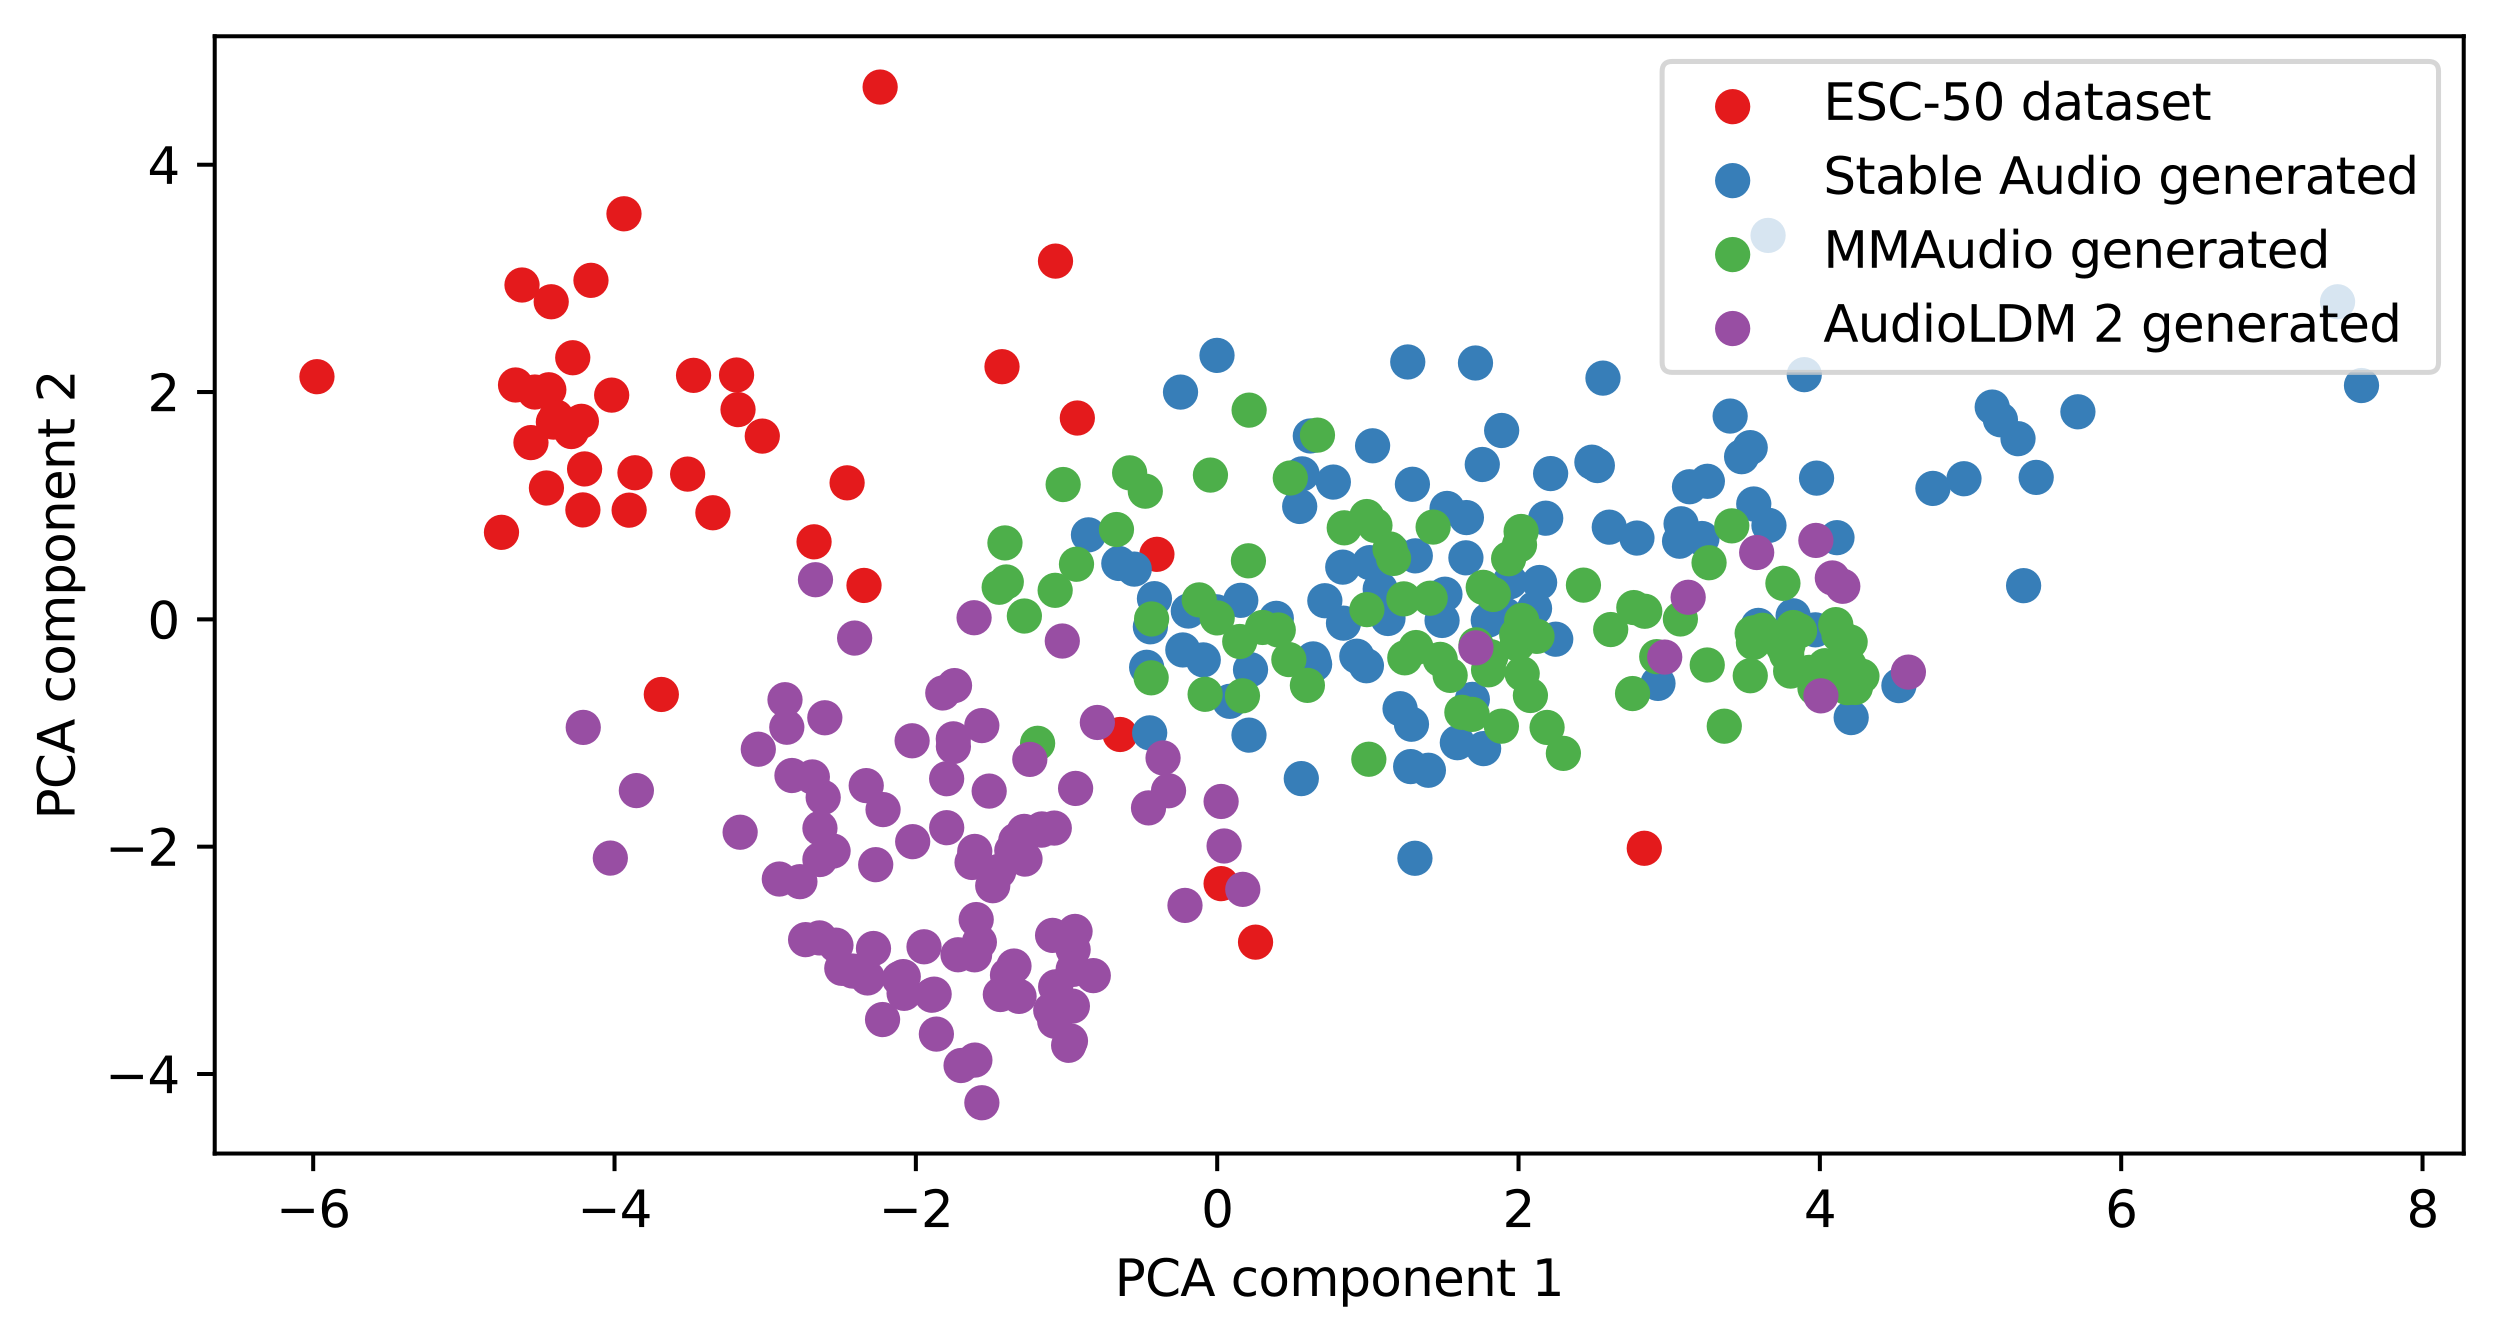 <?xml version="1.0" encoding="utf-8" standalone="no"?>
<!DOCTYPE svg PUBLIC "-//W3C//DTD SVG 1.1//EN"
  "http://www.w3.org/Graphics/SVG/1.1/DTD/svg11.dtd">
<svg xmlns:xlink="http://www.w3.org/1999/xlink" width="496.22pt" height="266.516pt" viewBox="0 0 496.22 266.516" xmlns="http://www.w3.org/2000/svg" version="1.1">
 <defs>
  <style type="text/css">*{stroke-linejoin: round; stroke-linecap: butt}</style>
 </defs>
 <g id="figure_1">
  <g id="patch_1">
   <path d="M 0 266.516 
L 496.22 266.516 
L 496.22 0 
L 0 0 
z
" style="fill: #ffffff"/>
  </g>
  <g id="axes_1">
   <g id="patch_2">
    <path d="M 42.62 228.96 
L 489.02 228.96 
L 489.02 7.2 
L 42.62 7.2 
z
" style="fill: #ffffff"/>
   </g>
   <g id="PathCollection_1">
    <defs>
     <path id="m08e2cb0134" d="M 0 3 
C 0.796 3 1.559 2.684 2.121 2.121 
C 2.684 1.559 3 0.796 3 0 
C 3 -0.796 2.684 -1.559 2.121 -2.121 
C 1.559 -2.684 0.796 -3 0 -3 
C -0.796 -3 -1.559 -2.684 -2.121 -2.121 
C -2.684 -1.559 -3 -0.796 -3 0 
C -3 0.796 -2.684 1.559 -2.121 2.121 
C -1.559 2.684 -0.796 3 0 3 
z
" style="stroke: #e41a1c"/>
    </defs>
    <g clip-path="url(#p40f60ca97d)">
     <use xlink:href="#m08e2cb0134" x="105.388" y="87.848" style="fill: #e41a1c; stroke: #e41a1c"/>
     <use xlink:href="#m08e2cb0134" x="249.21" y="187.006" style="fill: #e41a1c; stroke: #e41a1c"/>
     <use xlink:href="#m08e2cb0134" x="110.407" y="82.774" style="fill: #e41a1c; stroke: #e41a1c"/>
     <use xlink:href="#m08e2cb0134" x="137.662" y="74.504" style="fill: #e41a1c; stroke: #e41a1c"/>
     <use xlink:href="#m08e2cb0134" x="113.407" y="85.657" style="fill: #e41a1c; stroke: #e41a1c"/>
     <use xlink:href="#m08e2cb0134" x="171.494" y="116.201" style="fill: #e41a1c; stroke: #e41a1c"/>
     <use xlink:href="#m08e2cb0134" x="115.697" y="101.211" style="fill: #e41a1c; stroke: #e41a1c"/>
     <use xlink:href="#m08e2cb0134" x="229.63" y="110.027" style="fill: #e41a1c; stroke: #e41a1c"/>
     <use xlink:href="#m08e2cb0134" x="151.303" y="86.562" style="fill: #e41a1c; stroke: #e41a1c"/>
     <use xlink:href="#m08e2cb0134" x="62.911" y="74.767" style="fill: #e41a1c; stroke: #e41a1c"/>
     <use xlink:href="#m08e2cb0134" x="146.489" y="81.301" style="fill: #e41a1c; stroke: #e41a1c"/>
     <use xlink:href="#m08e2cb0134" x="109.839" y="83.78" style="fill: #e41a1c; stroke: #e41a1c"/>
     <use xlink:href="#m08e2cb0134" x="161.581" y="107.543" style="fill: #e41a1c; stroke: #e41a1c"/>
     <use xlink:href="#m08e2cb0134" x="213.837" y="82.971" style="fill: #e41a1c; stroke: #e41a1c"/>
     <use xlink:href="#m08e2cb0134" x="103.612" y="56.571" style="fill: #e41a1c; stroke: #e41a1c"/>
     <use xlink:href="#m08e2cb0134" x="136.486" y="94.103" style="fill: #e41a1c; stroke: #e41a1c"/>
     <use xlink:href="#m08e2cb0134" x="108.46" y="96.863" style="fill: #e41a1c; stroke: #e41a1c"/>
     <use xlink:href="#m08e2cb0134" x="99.538" y="105.661" style="fill: #e41a1c; stroke: #e41a1c"/>
     <use xlink:href="#m08e2cb0134" x="121.41" y="78.426" style="fill: #e41a1c; stroke: #e41a1c"/>
     <use xlink:href="#m08e2cb0134" x="123.853" y="42.433" style="fill: #e41a1c; stroke: #e41a1c"/>
     <use xlink:href="#m08e2cb0134" x="222.326" y="145.786" style="fill: #e41a1c; stroke: #e41a1c"/>
     <use xlink:href="#m08e2cb0134" x="116.032" y="93.077" style="fill: #e41a1c; stroke: #e41a1c"/>
     <use xlink:href="#m08e2cb0134" x="115.395" y="83.626" style="fill: #e41a1c; stroke: #e41a1c"/>
     <use xlink:href="#m08e2cb0134" x="146.198" y="74.439" style="fill: #e41a1c; stroke: #e41a1c"/>
     <use xlink:href="#m08e2cb0134" x="124.877" y="101.26" style="fill: #e41a1c; stroke: #e41a1c"/>
     <use xlink:href="#m08e2cb0134" x="242.375" y="175.39" style="fill: #e41a1c; stroke: #e41a1c"/>
     <use xlink:href="#m08e2cb0134" x="209.504" y="51.827" style="fill: #e41a1c; stroke: #e41a1c"/>
     <use xlink:href="#m08e2cb0134" x="174.698" y="17.28" style="fill: #e41a1c; stroke: #e41a1c"/>
     <use xlink:href="#m08e2cb0134" x="109.408" y="59.896" style="fill: #e41a1c; stroke: #e41a1c"/>
     <use xlink:href="#m08e2cb0134" x="113.683" y="71.007" style="fill: #e41a1c; stroke: #e41a1c"/>
     <use xlink:href="#m08e2cb0134" x="108.935" y="77.365" style="fill: #e41a1c; stroke: #e41a1c"/>
     <use xlink:href="#m08e2cb0134" x="117.299" y="55.643" style="fill: #e41a1c; stroke: #e41a1c"/>
     <use xlink:href="#m08e2cb0134" x="106.163" y="77.816" style="fill: #e41a1c; stroke: #e41a1c"/>
     <use xlink:href="#m08e2cb0134" x="198.887" y="72.783" style="fill: #e41a1c; stroke: #e41a1c"/>
     <use xlink:href="#m08e2cb0134" x="168.14" y="95.837" style="fill: #e41a1c; stroke: #e41a1c"/>
     <use xlink:href="#m08e2cb0134" x="131.265" y="137.843" style="fill: #e41a1c; stroke: #e41a1c"/>
     <use xlink:href="#m08e2cb0134" x="141.5" y="101.775" style="fill: #e41a1c; stroke: #e41a1c"/>
     <use xlink:href="#m08e2cb0134" x="126.035" y="93.836" style="fill: #e41a1c; stroke: #e41a1c"/>
     <use xlink:href="#m08e2cb0134" x="326.37" y="168.373" style="fill: #e41a1c; stroke: #e41a1c"/>
     <use xlink:href="#m08e2cb0134" x="102.328" y="76.415" style="fill: #e41a1c; stroke: #e41a1c"/>
    </g>
   </g>
   <g id="PathCollection_2">
    <defs>
     <path id="md3eaf82b53" d="M 0 3 
C 0.796 3 1.559 2.684 2.121 2.121 
C 2.684 1.559 3 0.796 3 0 
C 3 -0.796 2.684 -1.559 2.121 -2.121 
C 1.559 -2.684 0.796 -3 0 -3 
C -0.796 -3 -1.559 -2.684 -2.121 -2.121 
C -2.684 -1.559 -3 -0.796 -3 0 
C -3 0.796 -2.684 1.559 -2.121 2.121 
C -1.559 2.684 -0.796 3 0 3 
z
" style="stroke: #377eb8"/>
    </defs>
    <g clip-path="url(#p40f60ca97d)">
     <use xlink:href="#md3eaf82b53" x="277.894" y="140.667" style="fill: #377eb8; stroke: #377eb8"/>
     <use xlink:href="#md3eaf82b53" x="247.907" y="145.913" style="fill: #377eb8; stroke: #377eb8"/>
     <use xlink:href="#md3eaf82b53" x="333.373" y="107.427" style="fill: #377eb8; stroke: #377eb8"/>
     <use xlink:href="#md3eaf82b53" x="468.729" y="76.523" style="fill: #377eb8; stroke: #377eb8"/>
     <use xlink:href="#md3eaf82b53" x="400.549" y="87.072" style="fill: #377eb8; stroke: #377eb8"/>
     <use xlink:href="#md3eaf82b53" x="258.291" y="154.541" style="fill: #377eb8; stroke: #377eb8"/>
     <use xlink:href="#md3eaf82b53" x="343.413" y="82.584" style="fill: #377eb8; stroke: #377eb8"/>
     <use xlink:href="#md3eaf82b53" x="337.816" y="106.886" style="fill: #377eb8; stroke: #377eb8"/>
     <use xlink:href="#md3eaf82b53" x="235.865" y="121.282" style="fill: #377eb8; stroke: #377eb8"/>
     <use xlink:href="#md3eaf82b53" x="264.653" y="95.685" style="fill: #377eb8; stroke: #377eb8"/>
     <use xlink:href="#md3eaf82b53" x="302.546" y="124.774" style="fill: #377eb8; stroke: #377eb8"/>
     <use xlink:href="#md3eaf82b53" x="404.158" y="94.759" style="fill: #377eb8; stroke: #377eb8"/>
     <use xlink:href="#md3eaf82b53" x="258.445" y="94.057" style="fill: #377eb8; stroke: #377eb8"/>
     <use xlink:href="#md3eaf82b53" x="294.482" y="148.585" style="fill: #377eb8; stroke: #377eb8"/>
     <use xlink:href="#md3eaf82b53" x="280.848" y="170.357" style="fill: #377eb8; stroke: #377eb8"/>
     <use xlink:href="#md3eaf82b53" x="289.265" y="147.415" style="fill: #377eb8; stroke: #377eb8"/>
     <use xlink:href="#md3eaf82b53" x="350.943" y="46.729" style="fill: #377eb8; stroke: #377eb8"/>
     <use xlink:href="#md3eaf82b53" x="228.198" y="145.463" style="fill: #377eb8; stroke: #377eb8"/>
     <use xlink:href="#md3eaf82b53" x="248.213" y="132.925" style="fill: #377eb8; stroke: #377eb8"/>
     <use xlink:href="#md3eaf82b53" x="292.865" y="72.052" style="fill: #377eb8; stroke: #377eb8"/>
     <use xlink:href="#md3eaf82b53" x="335.346" y="96.614" style="fill: #377eb8; stroke: #377eb8"/>
     <use xlink:href="#md3eaf82b53" x="349.015" y="124.135" style="fill: #377eb8; stroke: #377eb8"/>
     <use xlink:href="#md3eaf82b53" x="262.963" y="119.235" style="fill: #377eb8; stroke: #377eb8"/>
     <use xlink:href="#md3eaf82b53" x="280.159" y="143.75" style="fill: #377eb8; stroke: #377eb8"/>
     <use xlink:href="#md3eaf82b53" x="364.617" y="106.72" style="fill: #377eb8; stroke: #377eb8"/>
     <use xlink:href="#md3eaf82b53" x="305.595" y="115.617" style="fill: #377eb8; stroke: #377eb8"/>
     <use xlink:href="#md3eaf82b53" x="291.064" y="102.732" style="fill: #377eb8; stroke: #377eb8"/>
     <use xlink:href="#md3eaf82b53" x="284.746" y="118.753" style="fill: #377eb8; stroke: #377eb8"/>
     <use xlink:href="#md3eaf82b53" x="271.215" y="132.142" style="fill: #377eb8; stroke: #377eb8"/>
     <use xlink:href="#md3eaf82b53" x="338.888" y="95.532" style="fill: #377eb8; stroke: #377eb8"/>
     <use xlink:href="#md3eaf82b53" x="348.099" y="100.036" style="fill: #377eb8; stroke: #377eb8"/>
     <use xlink:href="#md3eaf82b53" x="269.313" y="130.249" style="fill: #377eb8; stroke: #377eb8"/>
     <use xlink:href="#md3eaf82b53" x="347.396" y="88.849" style="fill: #377eb8; stroke: #377eb8"/>
     <use xlink:href="#md3eaf82b53" x="227.595" y="132.449" style="fill: #377eb8; stroke: #377eb8"/>
     <use xlink:href="#md3eaf82b53" x="234.319" y="77.826" style="fill: #377eb8; stroke: #377eb8"/>
     <use xlink:href="#md3eaf82b53" x="292.246" y="138.822" style="fill: #377eb8; stroke: #377eb8"/>
     <use xlink:href="#md3eaf82b53" x="260.933" y="131.847" style="fill: #377eb8; stroke: #377eb8"/>
     <use xlink:href="#md3eaf82b53" x="246.279" y="119.156" style="fill: #377eb8; stroke: #377eb8"/>
     <use xlink:href="#md3eaf82b53" x="315.972" y="91.738" style="fill: #377eb8; stroke: #377eb8"/>
     <use xlink:href="#md3eaf82b53" x="299.719" y="115.471" style="fill: #377eb8; stroke: #377eb8"/>
     <use xlink:href="#md3eaf82b53" x="360.564" y="94.902" style="fill: #377eb8; stroke: #377eb8"/>
     <use xlink:href="#md3eaf82b53" x="244.095" y="139.205" style="fill: #377eb8; stroke: #377eb8"/>
     <use xlink:href="#md3eaf82b53" x="351.116" y="104.286" style="fill: #377eb8; stroke: #377eb8"/>
     <use xlink:href="#md3eaf82b53" x="266.519" y="112.57" style="fill: #377eb8; stroke: #377eb8"/>
     <use xlink:href="#md3eaf82b53" x="241.446" y="121.438" style="fill: #377eb8; stroke: #377eb8"/>
     <use xlink:href="#md3eaf82b53" x="273.957" y="116.912" style="fill: #377eb8; stroke: #377eb8"/>
     <use xlink:href="#md3eaf82b53" x="276.406" y="109.527" style="fill: #377eb8; stroke: #377eb8"/>
     <use xlink:href="#md3eaf82b53" x="275.495" y="122.762" style="fill: #377eb8; stroke: #377eb8"/>
     <use xlink:href="#md3eaf82b53" x="260.081" y="86.536" style="fill: #377eb8; stroke: #377eb8"/>
     <use xlink:href="#md3eaf82b53" x="229.145" y="118.826" style="fill: #377eb8; stroke: #377eb8"/>
     <use xlink:href="#md3eaf82b53" x="241.561" y="70.54" style="fill: #377eb8; stroke: #377eb8"/>
     <use xlink:href="#md3eaf82b53" x="257.975" y="100.523" style="fill: #377eb8; stroke: #377eb8"/>
     <use xlink:href="#md3eaf82b53" x="304.587" y="120.776" style="fill: #377eb8; stroke: #377eb8"/>
     <use xlink:href="#md3eaf82b53" x="360.323" y="125.015" style="fill: #377eb8; stroke: #377eb8"/>
     <use xlink:href="#md3eaf82b53" x="401.661" y="116.245" style="fill: #377eb8; stroke: #377eb8"/>
     <use xlink:href="#md3eaf82b53" x="306.806" y="102.856" style="fill: #377eb8; stroke: #377eb8"/>
     <use xlink:href="#md3eaf82b53" x="397.057" y="83.313" style="fill: #377eb8; stroke: #377eb8"/>
     <use xlink:href="#md3eaf82b53" x="358.124" y="74.365" style="fill: #377eb8; stroke: #377eb8"/>
     <use xlink:href="#md3eaf82b53" x="319.421" y="104.634" style="fill: #377eb8; stroke: #377eb8"/>
     <use xlink:href="#md3eaf82b53" x="345.687" y="90.648" style="fill: #377eb8; stroke: #377eb8"/>
     <use xlink:href="#md3eaf82b53" x="272.441" y="88.487" style="fill: #377eb8; stroke: #377eb8"/>
     <use xlink:href="#md3eaf82b53" x="279.998" y="152.158" style="fill: #377eb8; stroke: #377eb8"/>
     <use xlink:href="#md3eaf82b53" x="376.912" y="136.082" style="fill: #377eb8; stroke: #377eb8"/>
     <use xlink:href="#md3eaf82b53" x="234.777" y="129.008" style="fill: #377eb8; stroke: #377eb8"/>
     <use xlink:href="#md3eaf82b53" x="280.919" y="110.328" style="fill: #377eb8; stroke: #377eb8"/>
     <use xlink:href="#md3eaf82b53" x="298.061" y="85.445" style="fill: #377eb8; stroke: #377eb8"/>
     <use xlink:href="#md3eaf82b53" x="308.794" y="126.872" style="fill: #377eb8; stroke: #377eb8"/>
     <use xlink:href="#md3eaf82b53" x="324.912" y="106.796" style="fill: #377eb8; stroke: #377eb8"/>
     <use xlink:href="#md3eaf82b53" x="295.404" y="123.077" style="fill: #377eb8; stroke: #377eb8"/>
     <use xlink:href="#md3eaf82b53" x="367.438" y="142.429" style="fill: #377eb8; stroke: #377eb8"/>
     <use xlink:href="#md3eaf82b53" x="318.169" y="75.052" style="fill: #377eb8; stroke: #377eb8"/>
     <use xlink:href="#md3eaf82b53" x="333.673" y="103.961" style="fill: #377eb8; stroke: #377eb8"/>
     <use xlink:href="#md3eaf82b53" x="317.056" y="92.41" style="fill: #377eb8; stroke: #377eb8"/>
     <use xlink:href="#md3eaf82b53" x="280.346" y="96.123" style="fill: #377eb8; stroke: #377eb8"/>
     <use xlink:href="#md3eaf82b53" x="412.439" y="81.735" style="fill: #377eb8; stroke: #377eb8"/>
     <use xlink:href="#md3eaf82b53" x="228.336" y="124.41" style="fill: #377eb8; stroke: #377eb8"/>
     <use xlink:href="#md3eaf82b53" x="286.232" y="123.154" style="fill: #377eb8; stroke: #377eb8"/>
     <use xlink:href="#md3eaf82b53" x="389.823" y="95.021" style="fill: #377eb8; stroke: #377eb8"/>
     <use xlink:href="#md3eaf82b53" x="298.775" y="122.054" style="fill: #377eb8; stroke: #377eb8"/>
     <use xlink:href="#md3eaf82b53" x="260.645" y="130.787" style="fill: #377eb8; stroke: #377eb8"/>
     <use xlink:href="#md3eaf82b53" x="283.52" y="152.889" style="fill: #377eb8; stroke: #377eb8"/>
     <use xlink:href="#md3eaf82b53" x="279.423" y="71.847" style="fill: #377eb8; stroke: #377eb8"/>
     <use xlink:href="#md3eaf82b53" x="355.914" y="122.228" style="fill: #377eb8; stroke: #377eb8"/>
     <use xlink:href="#md3eaf82b53" x="383.659" y="96.944" style="fill: #377eb8; stroke: #377eb8"/>
     <use xlink:href="#md3eaf82b53" x="329.089" y="135.651" style="fill: #377eb8; stroke: #377eb8"/>
     <use xlink:href="#md3eaf82b53" x="276.627" y="119.595" style="fill: #377eb8; stroke: #377eb8"/>
     <use xlink:href="#md3eaf82b53" x="290.965" y="110.72" style="fill: #377eb8; stroke: #377eb8"/>
     <use xlink:href="#md3eaf82b53" x="222.072" y="111.834" style="fill: #377eb8; stroke: #377eb8"/>
     <use xlink:href="#md3eaf82b53" x="395.43" y="80.8" style="fill: #377eb8; stroke: #377eb8"/>
     <use xlink:href="#md3eaf82b53" x="307.777" y="93.999" style="fill: #377eb8; stroke: #377eb8"/>
     <use xlink:href="#md3eaf82b53" x="287.223" y="100.919" style="fill: #377eb8; stroke: #377eb8"/>
     <use xlink:href="#md3eaf82b53" x="238.832" y="130.981" style="fill: #377eb8; stroke: #377eb8"/>
     <use xlink:href="#md3eaf82b53" x="216.046" y="106.162" style="fill: #377eb8; stroke: #377eb8"/>
     <use xlink:href="#md3eaf82b53" x="225.134" y="112.961" style="fill: #377eb8; stroke: #377eb8"/>
     <use xlink:href="#md3eaf82b53" x="253.332" y="122.733" style="fill: #377eb8; stroke: #377eb8"/>
     <use xlink:href="#md3eaf82b53" x="286.805" y="117.943" style="fill: #377eb8; stroke: #377eb8"/>
     <use xlink:href="#md3eaf82b53" x="294.213" y="92.194" style="fill: #377eb8; stroke: #377eb8"/>
     <use xlink:href="#md3eaf82b53" x="266.666" y="123.689" style="fill: #377eb8; stroke: #377eb8"/>
     <use xlink:href="#md3eaf82b53" x="271.897" y="111.675" style="fill: #377eb8; stroke: #377eb8"/>
     <use xlink:href="#md3eaf82b53" x="463.975" y="59.898" style="fill: #377eb8; stroke: #377eb8"/>
    </g>
   </g>
   <g id="PathCollection_3">
    <defs>
     <path id="madf29e55af" d="M 0 3 
C 0.796 3 1.559 2.684 2.121 2.121 
C 2.684 1.559 3 0.796 3 0 
C 3 -0.796 2.684 -1.559 2.121 -2.121 
C 1.559 -2.684 0.796 -3 0 -3 
C -0.796 -3 -1.559 -2.684 -2.121 -2.121 
C -2.684 -1.559 -3 -0.796 -3 0 
C -3 0.796 -2.684 1.559 -2.121 2.121 
C -1.559 2.684 -0.796 3 0 3 
z
" style="stroke: #4daf4a"/>
    </defs>
    <g clip-path="url(#p40f60ca97d)">
     <use xlink:href="#madf29e55af" x="303.765" y="138.048" style="fill: #4daf4a; stroke: #4daf4a"/>
     <use xlink:href="#madf29e55af" x="298.012" y="144.138" style="fill: #4daf4a; stroke: #4daf4a"/>
     <use xlink:href="#madf29e55af" x="359.096" y="133.461" style="fill: #4daf4a; stroke: #4daf4a"/>
     <use xlink:href="#madf29e55af" x="326.464" y="121.327" style="fill: #4daf4a; stroke: #4daf4a"/>
     <use xlink:href="#madf29e55af" x="209.435" y="117.174" style="fill: #4daf4a; stroke: #4daf4a"/>
     <use xlink:href="#madf29e55af" x="364.38" y="123.978" style="fill: #4daf4a; stroke: #4daf4a"/>
     <use xlink:href="#madf29e55af" x="292.201" y="141.794" style="fill: #4daf4a; stroke: #4daf4a"/>
     <use xlink:href="#madf29e55af" x="310.311" y="149.537" style="fill: #4daf4a; stroke: #4daf4a"/>
     <use xlink:href="#madf29e55af" x="250.595" y="124.544" style="fill: #4daf4a; stroke: #4daf4a"/>
     <use xlink:href="#madf29e55af" x="314.295" y="116.141" style="fill: #4daf4a; stroke: #4daf4a"/>
     <use xlink:href="#madf29e55af" x="348.027" y="127.536" style="fill: #4daf4a; stroke: #4daf4a"/>
     <use xlink:href="#madf29e55af" x="224.22" y="93.857" style="fill: #4daf4a; stroke: #4daf4a"/>
     <use xlink:href="#madf29e55af" x="283.868" y="118.738" style="fill: #4daf4a; stroke: #4daf4a"/>
     <use xlink:href="#madf29e55af" x="296.394" y="117.989" style="fill: #4daf4a; stroke: #4daf4a"/>
     <use xlink:href="#madf29e55af" x="362.889" y="133.859" style="fill: #4daf4a; stroke: #4daf4a"/>
     <use xlink:href="#madf29e55af" x="328.843" y="130.337" style="fill: #4daf4a; stroke: #4daf4a"/>
     <use xlink:href="#madf29e55af" x="355.929" y="124.556" style="fill: #4daf4a; stroke: #4daf4a"/>
     <use xlink:href="#madf29e55af" x="211.024" y="96.172" style="fill: #4daf4a; stroke: #4daf4a"/>
     <use xlink:href="#madf29e55af" x="198.325" y="116.566" style="fill: #4daf4a; stroke: #4daf4a"/>
     <use xlink:href="#madf29e55af" x="333.535" y="122.86" style="fill: #4daf4a; stroke: #4daf4a"/>
     <use xlink:href="#madf29e55af" x="241.595" y="122.643" style="fill: #4daf4a; stroke: #4daf4a"/>
     <use xlink:href="#madf29e55af" x="199.733" y="115.511" style="fill: #4daf4a; stroke: #4daf4a"/>
     <use xlink:href="#madf29e55af" x="343.737" y="104.377" style="fill: #4daf4a; stroke: #4daf4a"/>
     <use xlink:href="#madf29e55af" x="261.5" y="86.367" style="fill: #4daf4a; stroke: #4daf4a"/>
     <use xlink:href="#madf29e55af" x="357.196" y="125.197" style="fill: #4daf4a; stroke: #4daf4a"/>
     <use xlink:href="#madf29e55af" x="360.249" y="136.59" style="fill: #4daf4a; stroke: #4daf4a"/>
     <use xlink:href="#madf29e55af" x="227.327" y="97.493" style="fill: #4daf4a; stroke: #4daf4a"/>
     <use xlink:href="#madf29e55af" x="348.27" y="125.631" style="fill: #4daf4a; stroke: #4daf4a"/>
     <use xlink:href="#madf29e55af" x="369.568" y="134.213" style="fill: #4daf4a; stroke: #4daf4a"/>
     <use xlink:href="#madf29e55af" x="228.58" y="122.855" style="fill: #4daf4a; stroke: #4daf4a"/>
     <use xlink:href="#madf29e55af" x="301.605" y="108.15" style="fill: #4daf4a; stroke: #4daf4a"/>
     <use xlink:href="#madf29e55af" x="365.015" y="126.017" style="fill: #4daf4a; stroke: #4daf4a"/>
     <use xlink:href="#madf29e55af" x="228.489" y="134.538" style="fill: #4daf4a; stroke: #4daf4a"/>
     <use xlink:href="#madf29e55af" x="213.671" y="111.994" style="fill: #4daf4a; stroke: #4daf4a"/>
     <use xlink:href="#madf29e55af" x="302.037" y="123.156" style="fill: #4daf4a; stroke: #4daf4a"/>
     <use xlink:href="#madf29e55af" x="338.868" y="131.996" style="fill: #4daf4a; stroke: #4daf4a"/>
     <use xlink:href="#madf29e55af" x="319.701" y="124.957" style="fill: #4daf4a; stroke: #4daf4a"/>
     <use xlink:href="#madf29e55af" x="246.073" y="127.329" style="fill: #4daf4a; stroke: #4daf4a"/>
     <use xlink:href="#madf29e55af" x="292.984" y="127.986" style="fill: #4daf4a; stroke: #4daf4a"/>
     <use xlink:href="#madf29e55af" x="299.443" y="110.901" style="fill: #4daf4a; stroke: #4daf4a"/>
     <use xlink:href="#madf29e55af" x="301.181" y="127.822" style="fill: #4daf4a; stroke: #4daf4a"/>
     <use xlink:href="#madf29e55af" x="199.47" y="107.766" style="fill: #4daf4a; stroke: #4daf4a"/>
     <use xlink:href="#madf29e55af" x="284.458" y="104.617" style="fill: #4daf4a; stroke: #4daf4a"/>
     <use xlink:href="#madf29e55af" x="355.42" y="133.205" style="fill: #4daf4a; stroke: #4daf4a"/>
     <use xlink:href="#madf29e55af" x="271.696" y="150.7" style="fill: #4daf4a; stroke: #4daf4a"/>
     <use xlink:href="#madf29e55af" x="362.849" y="134.679" style="fill: #4daf4a; stroke: #4daf4a"/>
     <use xlink:href="#madf29e55af" x="285.857" y="130.879" style="fill: #4daf4a; stroke: #4daf4a"/>
     <use xlink:href="#madf29e55af" x="324.292" y="120.596" style="fill: #4daf4a; stroke: #4daf4a"/>
     <use xlink:href="#madf29e55af" x="324.043" y="137.663" style="fill: #4daf4a; stroke: #4daf4a"/>
     <use xlink:href="#madf29e55af" x="356.354" y="124.947" style="fill: #4daf4a; stroke: #4daf4a"/>
     <use xlink:href="#madf29e55af" x="278.836" y="130.569" style="fill: #4daf4a; stroke: #4daf4a"/>
     <use xlink:href="#madf29e55af" x="367.02" y="132.037" style="fill: #4daf4a; stroke: #4daf4a"/>
     <use xlink:href="#madf29e55af" x="349.824" y="125.108" style="fill: #4daf4a; stroke: #4daf4a"/>
     <use xlink:href="#madf29e55af" x="205.953" y="147.537" style="fill: #4daf4a; stroke: #4daf4a"/>
     <use xlink:href="#madf29e55af" x="259.503" y="136.04" style="fill: #4daf4a; stroke: #4daf4a"/>
     <use xlink:href="#madf29e55af" x="305.077" y="126.304" style="fill: #4daf4a; stroke: #4daf4a"/>
     <use xlink:href="#madf29e55af" x="353.957" y="128.376" style="fill: #4daf4a; stroke: #4daf4a"/>
     <use xlink:href="#madf29e55af" x="203.324" y="122.272" style="fill: #4daf4a; stroke: #4daf4a"/>
     <use xlink:href="#madf29e55af" x="295.462" y="132.948" style="fill: #4daf4a; stroke: #4daf4a"/>
     <use xlink:href="#madf29e55af" x="239.203" y="137.808" style="fill: #4daf4a; stroke: #4daf4a"/>
     <use xlink:href="#madf29e55af" x="221.604" y="105.105" style="fill: #4daf4a; stroke: #4daf4a"/>
     <use xlink:href="#madf29e55af" x="354.633" y="129.913" style="fill: #4daf4a; stroke: #4daf4a"/>
     <use xlink:href="#madf29e55af" x="365.695" y="131.875" style="fill: #4daf4a; stroke: #4daf4a"/>
     <use xlink:href="#madf29e55af" x="366.026" y="132.251" style="fill: #4daf4a; stroke: #4daf4a"/>
     <use xlink:href="#madf29e55af" x="367.228" y="127.421" style="fill: #4daf4a; stroke: #4daf4a"/>
     <use xlink:href="#madf29e55af" x="342.248" y="144.142" style="fill: #4daf4a; stroke: #4daf4a"/>
     <use xlink:href="#madf29e55af" x="275.908" y="108.971" style="fill: #4daf4a; stroke: #4daf4a"/>
     <use xlink:href="#madf29e55af" x="339.227" y="111.693" style="fill: #4daf4a; stroke: #4daf4a"/>
     <use xlink:href="#madf29e55af" x="240.254" y="94.299" style="fill: #4daf4a; stroke: #4daf4a"/>
     <use xlink:href="#madf29e55af" x="362.247" y="132.129" style="fill: #4daf4a; stroke: #4daf4a"/>
     <use xlink:href="#madf29e55af" x="246.613" y="138.111" style="fill: #4daf4a; stroke: #4daf4a"/>
     <use xlink:href="#madf29e55af" x="347.406" y="134.126" style="fill: #4daf4a; stroke: #4daf4a"/>
     <use xlink:href="#madf29e55af" x="301.051" y="125.991" style="fill: #4daf4a; stroke: #4daf4a"/>
     <use xlink:href="#madf29e55af" x="271.283" y="102.527" style="fill: #4daf4a; stroke: #4daf4a"/>
     <use xlink:href="#madf29e55af" x="307.075" y="144.389" style="fill: #4daf4a; stroke: #4daf4a"/>
     <use xlink:href="#madf29e55af" x="266.816" y="104.768" style="fill: #4daf4a; stroke: #4daf4a"/>
     <use xlink:href="#madf29e55af" x="238.031" y="119.073" style="fill: #4daf4a; stroke: #4daf4a"/>
     <use xlink:href="#madf29e55af" x="354.869" y="128.164" style="fill: #4daf4a; stroke: #4daf4a"/>
     <use xlink:href="#madf29e55af" x="247.935" y="81.406" style="fill: #4daf4a; stroke: #4daf4a"/>
     <use xlink:href="#madf29e55af" x="368.275" y="136.451" style="fill: #4daf4a; stroke: #4daf4a"/>
     <use xlink:href="#madf29e55af" x="256.107" y="94.876" style="fill: #4daf4a; stroke: #4daf4a"/>
     <use xlink:href="#madf29e55af" x="366.653" y="136.49" style="fill: #4daf4a; stroke: #4daf4a"/>
     <use xlink:href="#madf29e55af" x="271.313" y="121.003" style="fill: #4daf4a; stroke: #4daf4a"/>
     <use xlink:href="#madf29e55af" x="255.821" y="130.912" style="fill: #4daf4a; stroke: #4daf4a"/>
     <use xlink:href="#madf29e55af" x="353.888" y="115.782" style="fill: #4daf4a; stroke: #4daf4a"/>
     <use xlink:href="#madf29e55af" x="294.403" y="116.583" style="fill: #4daf4a; stroke: #4daf4a"/>
     <use xlink:href="#madf29e55af" x="276.602" y="110.841" style="fill: #4daf4a; stroke: #4daf4a"/>
     <use xlink:href="#madf29e55af" x="253.718" y="125.044" style="fill: #4daf4a; stroke: #4daf4a"/>
     <use xlink:href="#madf29e55af" x="247.8" y="111.312" style="fill: #4daf4a; stroke: #4daf4a"/>
     <use xlink:href="#madf29e55af" x="366.676" y="134.908" style="fill: #4daf4a; stroke: #4daf4a"/>
     <use xlink:href="#madf29e55af" x="278.642" y="118.87" style="fill: #4daf4a; stroke: #4daf4a"/>
     <use xlink:href="#madf29e55af" x="287.837" y="134.056" style="fill: #4daf4a; stroke: #4daf4a"/>
     <use xlink:href="#madf29e55af" x="295.904" y="130.357" style="fill: #4daf4a; stroke: #4daf4a"/>
     <use xlink:href="#madf29e55af" x="364.361" y="133.404" style="fill: #4daf4a; stroke: #4daf4a"/>
     <use xlink:href="#madf29e55af" x="272.911" y="104.292" style="fill: #4daf4a; stroke: #4daf4a"/>
     <use xlink:href="#madf29e55af" x="290.166" y="141.388" style="fill: #4daf4a; stroke: #4daf4a"/>
     <use xlink:href="#madf29e55af" x="301.921" y="105.491" style="fill: #4daf4a; stroke: #4daf4a"/>
     <use xlink:href="#madf29e55af" x="281.061" y="128.53" style="fill: #4daf4a; stroke: #4daf4a"/>
     <use xlink:href="#madf29e55af" x="302.132" y="133.727" style="fill: #4daf4a; stroke: #4daf4a"/>
     <use xlink:href="#madf29e55af" x="347.787" y="125.679" style="fill: #4daf4a; stroke: #4daf4a"/>
    </g>
   </g>
   <g id="PathCollection_4">
    <defs>
     <path id="mfa5e27ed71" d="M 0 3 
C 0.796 3 1.559 2.684 2.121 2.121 
C 2.684 1.559 3 0.796 3 0 
C 3 -0.796 2.684 -1.559 2.121 -2.121 
C 1.559 -2.684 0.796 -3 0 -3 
C -0.796 -3 -1.559 -2.684 -2.121 -2.121 
C -2.684 -1.559 -3 -0.796 -3 0 
C -3 0.796 -2.684 1.559 -2.121 2.121 
C -1.559 2.684 -0.796 3 0 3 
z
" style="stroke: #984ea3"/>
    </defs>
    <g clip-path="url(#p40f60ca97d)">
     <use xlink:href="#mfa5e27ed71" x="204.406" y="150.73" style="fill: #984ea3; stroke: #984ea3"/>
     <use xlink:href="#mfa5e27ed71" x="193.502" y="210.411" style="fill: #984ea3; stroke: #984ea3"/>
     <use xlink:href="#mfa5e27ed71" x="185.86" y="205.256" style="fill: #984ea3; stroke: #984ea3"/>
     <use xlink:href="#mfa5e27ed71" x="161.241" y="154.214" style="fill: #984ea3; stroke: #984ea3"/>
     <use xlink:href="#mfa5e27ed71" x="212.475" y="206.612" style="fill: #984ea3; stroke: #984ea3"/>
     <use xlink:href="#mfa5e27ed71" x="162.658" y="186.162" style="fill: #984ea3; stroke: #984ea3"/>
     <use xlink:href="#mfa5e27ed71" x="179.285" y="193.843" style="fill: #984ea3; stroke: #984ea3"/>
     <use xlink:href="#mfa5e27ed71" x="165.925" y="187.605" style="fill: #984ea3; stroke: #984ea3"/>
     <use xlink:href="#mfa5e27ed71" x="198.236" y="172.955" style="fill: #984ea3; stroke: #984ea3"/>
     <use xlink:href="#mfa5e27ed71" x="190.153" y="189.509" style="fill: #984ea3; stroke: #984ea3"/>
     <use xlink:href="#mfa5e27ed71" x="212.853" y="199.702" style="fill: #984ea3; stroke: #984ea3"/>
     <use xlink:href="#mfa5e27ed71" x="231.941" y="156.952" style="fill: #984ea3; stroke: #984ea3"/>
     <use xlink:href="#mfa5e27ed71" x="227.968" y="160.359" style="fill: #984ea3; stroke: #984ea3"/>
     <use xlink:href="#mfa5e27ed71" x="361.429" y="138.117" style="fill: #984ea3; stroke: #984ea3"/>
     <use xlink:href="#mfa5e27ed71" x="378.79" y="133.406" style="fill: #984ea3; stroke: #984ea3"/>
     <use xlink:href="#mfa5e27ed71" x="209.536" y="195.875" style="fill: #984ea3; stroke: #984ea3"/>
     <use xlink:href="#mfa5e27ed71" x="193.476" y="168.998" style="fill: #984ea3; stroke: #984ea3"/>
     <use xlink:href="#mfa5e27ed71" x="209.349" y="202.698" style="fill: #984ea3; stroke: #984ea3"/>
     <use xlink:href="#mfa5e27ed71" x="330.425" y="130.423" style="fill: #984ea3; stroke: #984ea3"/>
     <use xlink:href="#mfa5e27ed71" x="187.134" y="137.544" style="fill: #984ea3; stroke: #984ea3"/>
     <use xlink:href="#mfa5e27ed71" x="185.415" y="197.325" style="fill: #984ea3; stroke: #984ea3"/>
     <use xlink:href="#mfa5e27ed71" x="150.515" y="148.714" style="fill: #984ea3; stroke: #984ea3"/>
     <use xlink:href="#mfa5e27ed71" x="196.34" y="157.021" style="fill: #984ea3; stroke: #984ea3"/>
     <use xlink:href="#mfa5e27ed71" x="212.111" y="207.482" style="fill: #984ea3; stroke: #984ea3"/>
     <use xlink:href="#mfa5e27ed71" x="365.771" y="116.369" style="fill: #984ea3; stroke: #984ea3"/>
     <use xlink:href="#mfa5e27ed71" x="178.499" y="194.251" style="fill: #984ea3; stroke: #984ea3"/>
     <use xlink:href="#mfa5e27ed71" x="181.044" y="147.036" style="fill: #984ea3; stroke: #984ea3"/>
     <use xlink:href="#mfa5e27ed71" x="126.311" y="156.922" style="fill: #984ea3; stroke: #984ea3"/>
     <use xlink:href="#mfa5e27ed71" x="172.195" y="194.115" style="fill: #984ea3; stroke: #984ea3"/>
     <use xlink:href="#mfa5e27ed71" x="197.045" y="175.803" style="fill: #984ea3; stroke: #984ea3"/>
     <use xlink:href="#mfa5e27ed71" x="203.298" y="165.023" style="fill: #984ea3; stroke: #984ea3"/>
     <use xlink:href="#mfa5e27ed71" x="173.376" y="188.264" style="fill: #984ea3; stroke: #984ea3"/>
     <use xlink:href="#mfa5e27ed71" x="242.377" y="159.082" style="fill: #984ea3; stroke: #984ea3"/>
     <use xlink:href="#mfa5e27ed71" x="163.716" y="142.469" style="fill: #984ea3; stroke: #984ea3"/>
     <use xlink:href="#mfa5e27ed71" x="348.679" y="109.67" style="fill: #984ea3; stroke: #984ea3"/>
     <use xlink:href="#mfa5e27ed71" x="193.766" y="182.523" style="fill: #984ea3; stroke: #984ea3"/>
     <use xlink:href="#mfa5e27ed71" x="163.392" y="158.287" style="fill: #984ea3; stroke: #984ea3"/>
     <use xlink:href="#mfa5e27ed71" x="192.944" y="171.19" style="fill: #984ea3; stroke: #984ea3"/>
     <use xlink:href="#mfa5e27ed71" x="206.755" y="164.773" style="fill: #984ea3; stroke: #984ea3"/>
     <use xlink:href="#mfa5e27ed71" x="155.813" y="138.881" style="fill: #984ea3; stroke: #984ea3"/>
     <use xlink:href="#mfa5e27ed71" x="213.492" y="156.491" style="fill: #984ea3; stroke: #984ea3"/>
     <use xlink:href="#mfa5e27ed71" x="208.559" y="200.524" style="fill: #984ea3; stroke: #984ea3"/>
     <use xlink:href="#mfa5e27ed71" x="181.157" y="167.06" style="fill: #984ea3; stroke: #984ea3"/>
     <use xlink:href="#mfa5e27ed71" x="184.971" y="197.539" style="fill: #984ea3; stroke: #984ea3"/>
     <use xlink:href="#mfa5e27ed71" x="213.004" y="188.479" style="fill: #984ea3; stroke: #984ea3"/>
     <use xlink:href="#mfa5e27ed71" x="213.014" y="192.408" style="fill: #984ea3; stroke: #984ea3"/>
     <use xlink:href="#mfa5e27ed71" x="292.952" y="128.587" style="fill: #984ea3; stroke: #984ea3"/>
     <use xlink:href="#mfa5e27ed71" x="199.977" y="193.552" style="fill: #984ea3; stroke: #984ea3"/>
     <use xlink:href="#mfa5e27ed71" x="194.392" y="187.008" style="fill: #984ea3; stroke: #984ea3"/>
     <use xlink:href="#mfa5e27ed71" x="201.263" y="191.746" style="fill: #984ea3; stroke: #984ea3"/>
     <use xlink:href="#mfa5e27ed71" x="201.628" y="166.787" style="fill: #984ea3; stroke: #984ea3"/>
     <use xlink:href="#mfa5e27ed71" x="194.889" y="218.88" style="fill: #984ea3; stroke: #984ea3"/>
     <use xlink:href="#mfa5e27ed71" x="157.195" y="153.929" style="fill: #984ea3; stroke: #984ea3"/>
     <use xlink:href="#mfa5e27ed71" x="198.556" y="197.402" style="fill: #984ea3; stroke: #984ea3"/>
     <use xlink:href="#mfa5e27ed71" x="169.237" y="192.742" style="fill: #984ea3; stroke: #984ea3"/>
     <use xlink:href="#mfa5e27ed71" x="335.081" y="118.556" style="fill: #984ea3; stroke: #984ea3"/>
     <use xlink:href="#mfa5e27ed71" x="217.003" y="193.648" style="fill: #984ea3; stroke: #984ea3"/>
     <use xlink:href="#mfa5e27ed71" x="217.811" y="143.402" style="fill: #984ea3; stroke: #984ea3"/>
     <use xlink:href="#mfa5e27ed71" x="246.681" y="176.528" style="fill: #984ea3; stroke: #984ea3"/>
     <use xlink:href="#mfa5e27ed71" x="175.176" y="202.368" style="fill: #984ea3; stroke: #984ea3"/>
     <use xlink:href="#mfa5e27ed71" x="121.143" y="170.319" style="fill: #984ea3; stroke: #984ea3"/>
     <use xlink:href="#mfa5e27ed71" x="162.745" y="170.604" style="fill: #984ea3; stroke: #984ea3"/>
     <use xlink:href="#mfa5e27ed71" x="206.795" y="164.531" style="fill: #984ea3; stroke: #984ea3"/>
     <use xlink:href="#mfa5e27ed71" x="190.762" y="211.491" style="fill: #984ea3; stroke: #984ea3"/>
     <use xlink:href="#mfa5e27ed71" x="173.816" y="171.625" style="fill: #984ea3; stroke: #984ea3"/>
     <use xlink:href="#mfa5e27ed71" x="360.43" y="107.268" style="fill: #984ea3; stroke: #984ea3"/>
     <use xlink:href="#mfa5e27ed71" x="165.354" y="168.922" style="fill: #984ea3; stroke: #984ea3"/>
     <use xlink:href="#mfa5e27ed71" x="189.239" y="148.176" style="fill: #984ea3; stroke: #984ea3"/>
     <use xlink:href="#mfa5e27ed71" x="159.901" y="186.506" style="fill: #984ea3; stroke: #984ea3"/>
     <use xlink:href="#mfa5e27ed71" x="200.831" y="168.819" style="fill: #984ea3; stroke: #984ea3"/>
     <use xlink:href="#mfa5e27ed71" x="208.926" y="185.662" style="fill: #984ea3; stroke: #984ea3"/>
     <use xlink:href="#mfa5e27ed71" x="194.877" y="144.021" style="fill: #984ea3; stroke: #984ea3"/>
     <use xlink:href="#mfa5e27ed71" x="179.453" y="197.167" style="fill: #984ea3; stroke: #984ea3"/>
     <use xlink:href="#mfa5e27ed71" x="235.206" y="179.715" style="fill: #984ea3; stroke: #984ea3"/>
     <use xlink:href="#mfa5e27ed71" x="169.633" y="126.649" style="fill: #984ea3; stroke: #984ea3"/>
     <use xlink:href="#mfa5e27ed71" x="187.897" y="154.564" style="fill: #984ea3; stroke: #984ea3"/>
     <use xlink:href="#mfa5e27ed71" x="363.695" y="114.718" style="fill: #984ea3; stroke: #984ea3"/>
     <use xlink:href="#mfa5e27ed71" x="189.222" y="146.651" style="fill: #984ea3; stroke: #984ea3"/>
     <use xlink:href="#mfa5e27ed71" x="156.171" y="144.349" style="fill: #984ea3; stroke: #984ea3"/>
     <use xlink:href="#mfa5e27ed71" x="193.344" y="122.612" style="fill: #984ea3; stroke: #984ea3"/>
     <use xlink:href="#mfa5e27ed71" x="213.382" y="184.877" style="fill: #984ea3; stroke: #984ea3"/>
     <use xlink:href="#mfa5e27ed71" x="202.271" y="197.773" style="fill: #984ea3; stroke: #984ea3"/>
     <use xlink:href="#mfa5e27ed71" x="175.274" y="160.694" style="fill: #984ea3; stroke: #984ea3"/>
     <use xlink:href="#mfa5e27ed71" x="158.771" y="174.999" style="fill: #984ea3; stroke: #984ea3"/>
     <use xlink:href="#mfa5e27ed71" x="154.685" y="174.478" style="fill: #984ea3; stroke: #984ea3"/>
     <use xlink:href="#mfa5e27ed71" x="115.768" y="144.382" style="fill: #984ea3; stroke: #984ea3"/>
     <use xlink:href="#mfa5e27ed71" x="210.853" y="127.236" style="fill: #984ea3; stroke: #984ea3"/>
     <use xlink:href="#mfa5e27ed71" x="171.936" y="155.934" style="fill: #984ea3; stroke: #984ea3"/>
     <use xlink:href="#mfa5e27ed71" x="161.862" y="115.068" style="fill: #984ea3; stroke: #984ea3"/>
     <use xlink:href="#mfa5e27ed71" x="167.087" y="192.203" style="fill: #984ea3; stroke: #984ea3"/>
     <use xlink:href="#mfa5e27ed71" x="162.749" y="164.403" style="fill: #984ea3; stroke: #984ea3"/>
     <use xlink:href="#mfa5e27ed71" x="203.448" y="170.517" style="fill: #984ea3; stroke: #984ea3"/>
     <use xlink:href="#mfa5e27ed71" x="242.97" y="167.92" style="fill: #984ea3; stroke: #984ea3"/>
     <use xlink:href="#mfa5e27ed71" x="146.908" y="165.188" style="fill: #984ea3; stroke: #984ea3"/>
     <use xlink:href="#mfa5e27ed71" x="183.406" y="187.926" style="fill: #984ea3; stroke: #984ea3"/>
     <use xlink:href="#mfa5e27ed71" x="187.908" y="164.286" style="fill: #984ea3; stroke: #984ea3"/>
     <use xlink:href="#mfa5e27ed71" x="189.461" y="136.081" style="fill: #984ea3; stroke: #984ea3"/>
     <use xlink:href="#mfa5e27ed71" x="209.262" y="164.362" style="fill: #984ea3; stroke: #984ea3"/>
     <use xlink:href="#mfa5e27ed71" x="230.852" y="150.442" style="fill: #984ea3; stroke: #984ea3"/>
     <use xlink:href="#mfa5e27ed71" x="193.441" y="189.52" style="fill: #984ea3; stroke: #984ea3"/>
    </g>
   </g>
   <g id="matplotlib.axis_1">
    <g id="xtick_1">
     <g id="line2d_1">
      <defs>
       <path id="mb59f1b24fe" d="M 0 0 
L 0 3.5 
" style="stroke: #000000; stroke-width: 0.8"/>
      </defs>
      <g>
       <use xlink:href="#mb59f1b24fe" x="62.165" y="228.96" style="stroke: #000000; stroke-width: 0.8"/>
      </g>
     </g>
     <g id="text_1">
      <!-- −6 -->
      <g transform="translate(54.794 243.558) scale(0.1 -0.1)">
       <defs>
        <path id="DejaVuSans-2212" d="M 678 2272 
L 4684 2272 
L 4684 1741 
L 678 1741 
L 678 2272 
z
" transform="scale(0.016)"/>
        <path id="DejaVuSans-36" d="M 2113 2584 
Q 1688 2584 1439 2293 
Q 1191 2003 1191 1497 
Q 1191 994 1439 701 
Q 1688 409 2113 409 
Q 2538 409 2786 701 
Q 3034 994 3034 1497 
Q 3034 2003 2786 2293 
Q 2538 2584 2113 2584 
z
M 3366 4563 
L 3366 3988 
Q 3128 4100 2886 4159 
Q 2644 4219 2406 4219 
Q 1781 4219 1451 3797 
Q 1122 3375 1075 2522 
Q 1259 2794 1537 2939 
Q 1816 3084 2150 3084 
Q 2853 3084 3261 2657 
Q 3669 2231 3669 1497 
Q 3669 778 3244 343 
Q 2819 -91 2113 -91 
Q 1303 -91 875 529 
Q 447 1150 447 2328 
Q 447 3434 972 4092 
Q 1497 4750 2381 4750 
Q 2619 4750 2861 4703 
Q 3103 4656 3366 4563 
z
" transform="scale(0.016)"/>
       </defs>
       <use xlink:href="#DejaVuSans-2212"/>
       <use xlink:href="#DejaVuSans-36" transform="translate(83.789 0)"/>
      </g>
     </g>
    </g>
    <g id="xtick_2">
     <g id="line2d_2">
      <g>
       <use xlink:href="#mb59f1b24fe" x="121.976" y="228.96" style="stroke: #000000; stroke-width: 0.8"/>
      </g>
     </g>
     <g id="text_2">
      <!-- −4 -->
      <g transform="translate(114.605 243.558) scale(0.1 -0.1)">
       <defs>
        <path id="DejaVuSans-34" d="M 2419 4116 
L 825 1625 
L 2419 1625 
L 2419 4116 
z
M 2253 4666 
L 3047 4666 
L 3047 1625 
L 3713 1625 
L 3713 1100 
L 3047 1100 
L 3047 0 
L 2419 0 
L 2419 1100 
L 313 1100 
L 313 1709 
L 2253 4666 
z
" transform="scale(0.016)"/>
       </defs>
       <use xlink:href="#DejaVuSans-2212"/>
       <use xlink:href="#DejaVuSans-34" transform="translate(83.789 0)"/>
      </g>
     </g>
    </g>
    <g id="xtick_3">
     <g id="line2d_3">
      <g>
       <use xlink:href="#mb59f1b24fe" x="181.787" y="228.96" style="stroke: #000000; stroke-width: 0.8"/>
      </g>
     </g>
     <g id="text_3">
      <!-- −2 -->
      <g transform="translate(174.416 243.558) scale(0.1 -0.1)">
       <defs>
        <path id="DejaVuSans-32" d="M 1228 531 
L 3431 531 
L 3431 0 
L 469 0 
L 469 531 
Q 828 903 1448 1529 
Q 2069 2156 2228 2338 
Q 2531 2678 2651 2914 
Q 2772 3150 2772 3378 
Q 2772 3750 2511 3984 
Q 2250 4219 1831 4219 
Q 1534 4219 1204 4116 
Q 875 4013 500 3803 
L 500 4441 
Q 881 4594 1212 4672 
Q 1544 4750 1819 4750 
Q 2544 4750 2975 4387 
Q 3406 4025 3406 3419 
Q 3406 3131 3298 2873 
Q 3191 2616 2906 2266 
Q 2828 2175 2409 1742 
Q 1991 1309 1228 531 
z
" transform="scale(0.016)"/>
       </defs>
       <use xlink:href="#DejaVuSans-2212"/>
       <use xlink:href="#DejaVuSans-32" transform="translate(83.789 0)"/>
      </g>
     </g>
    </g>
    <g id="xtick_4">
     <g id="line2d_4">
      <g>
       <use xlink:href="#mb59f1b24fe" x="241.599" y="228.96" style="stroke: #000000; stroke-width: 0.8"/>
      </g>
     </g>
     <g id="text_4">
      <!-- 0 -->
      <g transform="translate(238.417 243.558) scale(0.1 -0.1)">
       <defs>
        <path id="DejaVuSans-30" d="M 2034 4250 
Q 1547 4250 1301 3770 
Q 1056 3291 1056 2328 
Q 1056 1369 1301 889 
Q 1547 409 2034 409 
Q 2525 409 2770 889 
Q 3016 1369 3016 2328 
Q 3016 3291 2770 3770 
Q 2525 4250 2034 4250 
z
M 2034 4750 
Q 2819 4750 3233 4129 
Q 3647 3509 3647 2328 
Q 3647 1150 3233 529 
Q 2819 -91 2034 -91 
Q 1250 -91 836 529 
Q 422 1150 422 2328 
Q 422 3509 836 4129 
Q 1250 4750 2034 4750 
z
" transform="scale(0.016)"/>
       </defs>
       <use xlink:href="#DejaVuSans-30"/>
      </g>
     </g>
    </g>
    <g id="xtick_5">
     <g id="line2d_5">
      <g>
       <use xlink:href="#mb59f1b24fe" x="301.41" y="228.96" style="stroke: #000000; stroke-width: 0.8"/>
      </g>
     </g>
     <g id="text_5">
      <!-- 2 -->
      <g transform="translate(298.229 243.558) scale(0.1 -0.1)">
       <use xlink:href="#DejaVuSans-32"/>
      </g>
     </g>
    </g>
    <g id="xtick_6">
     <g id="line2d_6">
      <g>
       <use xlink:href="#mb59f1b24fe" x="361.221" y="228.96" style="stroke: #000000; stroke-width: 0.8"/>
      </g>
     </g>
     <g id="text_6">
      <!-- 4 -->
      <g transform="translate(358.04 243.558) scale(0.1 -0.1)">
       <use xlink:href="#DejaVuSans-34"/>
      </g>
     </g>
    </g>
    <g id="xtick_7">
     <g id="line2d_7">
      <g>
       <use xlink:href="#mb59f1b24fe" x="421.032" y="228.96" style="stroke: #000000; stroke-width: 0.8"/>
      </g>
     </g>
     <g id="text_7">
      <!-- 6 -->
      <g transform="translate(417.851 243.558) scale(0.1 -0.1)">
       <use xlink:href="#DejaVuSans-36"/>
      </g>
     </g>
    </g>
    <g id="xtick_8">
     <g id="line2d_8">
      <g>
       <use xlink:href="#mb59f1b24fe" x="480.844" y="228.96" style="stroke: #000000; stroke-width: 0.8"/>
      </g>
     </g>
     <g id="text_8">
      <!-- 8 -->
      <g transform="translate(477.662 243.558) scale(0.1 -0.1)">
       <defs>
        <path id="DejaVuSans-38" d="M 2034 2216 
Q 1584 2216 1326 1975 
Q 1069 1734 1069 1313 
Q 1069 891 1326 650 
Q 1584 409 2034 409 
Q 2484 409 2743 651 
Q 3003 894 3003 1313 
Q 3003 1734 2745 1975 
Q 2488 2216 2034 2216 
z
M 1403 2484 
Q 997 2584 770 2862 
Q 544 3141 544 3541 
Q 544 4100 942 4425 
Q 1341 4750 2034 4750 
Q 2731 4750 3128 4425 
Q 3525 4100 3525 3541 
Q 3525 3141 3298 2862 
Q 3072 2584 2669 2484 
Q 3125 2378 3379 2068 
Q 3634 1759 3634 1313 
Q 3634 634 3220 271 
Q 2806 -91 2034 -91 
Q 1263 -91 848 271 
Q 434 634 434 1313 
Q 434 1759 690 2068 
Q 947 2378 1403 2484 
z
M 1172 3481 
Q 1172 3119 1398 2916 
Q 1625 2713 2034 2713 
Q 2441 2713 2670 2916 
Q 2900 3119 2900 3481 
Q 2900 3844 2670 4047 
Q 2441 4250 2034 4250 
Q 1625 4250 1398 4047 
Q 1172 3844 1172 3481 
z
" transform="scale(0.016)"/>
       </defs>
       <use xlink:href="#DejaVuSans-38"/>
      </g>
     </g>
    </g>
    <g id="text_9">
     <!-- PCA component 1 -->
     <g transform="translate(221.248 257.237) scale(0.1 -0.1)">
      <defs>
       <path id="DejaVuSans-50" d="M 1259 4147 
L 1259 2394 
L 2053 2394 
Q 2494 2394 2734 2622 
Q 2975 2850 2975 3272 
Q 2975 3691 2734 3919 
Q 2494 4147 2053 4147 
L 1259 4147 
z
M 628 4666 
L 2053 4666 
Q 2838 4666 3239 4311 
Q 3641 3956 3641 3272 
Q 3641 2581 3239 2228 
Q 2838 1875 2053 1875 
L 1259 1875 
L 1259 0 
L 628 0 
L 628 4666 
z
" transform="scale(0.016)"/>
       <path id="DejaVuSans-43" d="M 4122 4306 
L 4122 3641 
Q 3803 3938 3442 4084 
Q 3081 4231 2675 4231 
Q 1875 4231 1450 3742 
Q 1025 3253 1025 2328 
Q 1025 1406 1450 917 
Q 1875 428 2675 428 
Q 3081 428 3442 575 
Q 3803 722 4122 1019 
L 4122 359 
Q 3791 134 3420 21 
Q 3050 -91 2638 -91 
Q 1578 -91 968 557 
Q 359 1206 359 2328 
Q 359 3453 968 4101 
Q 1578 4750 2638 4750 
Q 3056 4750 3426 4639 
Q 3797 4528 4122 4306 
z
" transform="scale(0.016)"/>
       <path id="DejaVuSans-41" d="M 2188 4044 
L 1331 1722 
L 3047 1722 
L 2188 4044 
z
M 1831 4666 
L 2547 4666 
L 4325 0 
L 3669 0 
L 3244 1197 
L 1141 1197 
L 716 0 
L 50 0 
L 1831 4666 
z
" transform="scale(0.016)"/>
       <path id="DejaVuSans-20" transform="scale(0.016)"/>
       <path id="DejaVuSans-63" d="M 3122 3366 
L 3122 2828 
Q 2878 2963 2633 3030 
Q 2388 3097 2138 3097 
Q 1578 3097 1268 2742 
Q 959 2388 959 1747 
Q 959 1106 1268 751 
Q 1578 397 2138 397 
Q 2388 397 2633 464 
Q 2878 531 3122 666 
L 3122 134 
Q 2881 22 2623 -34 
Q 2366 -91 2075 -91 
Q 1284 -91 818 406 
Q 353 903 353 1747 
Q 353 2603 823 3093 
Q 1294 3584 2113 3584 
Q 2378 3584 2631 3529 
Q 2884 3475 3122 3366 
z
" transform="scale(0.016)"/>
       <path id="DejaVuSans-6f" d="M 1959 3097 
Q 1497 3097 1228 2736 
Q 959 2375 959 1747 
Q 959 1119 1226 758 
Q 1494 397 1959 397 
Q 2419 397 2687 759 
Q 2956 1122 2956 1747 
Q 2956 2369 2687 2733 
Q 2419 3097 1959 3097 
z
M 1959 3584 
Q 2709 3584 3137 3096 
Q 3566 2609 3566 1747 
Q 3566 888 3137 398 
Q 2709 -91 1959 -91 
Q 1206 -91 779 398 
Q 353 888 353 1747 
Q 353 2609 779 3096 
Q 1206 3584 1959 3584 
z
" transform="scale(0.016)"/>
       <path id="DejaVuSans-6d" d="M 3328 2828 
Q 3544 3216 3844 3400 
Q 4144 3584 4550 3584 
Q 5097 3584 5394 3201 
Q 5691 2819 5691 2113 
L 5691 0 
L 5113 0 
L 5113 2094 
Q 5113 2597 4934 2840 
Q 4756 3084 4391 3084 
Q 3944 3084 3684 2787 
Q 3425 2491 3425 1978 
L 3425 0 
L 2847 0 
L 2847 2094 
Q 2847 2600 2669 2842 
Q 2491 3084 2119 3084 
Q 1678 3084 1418 2786 
Q 1159 2488 1159 1978 
L 1159 0 
L 581 0 
L 581 3500 
L 1159 3500 
L 1159 2956 
Q 1356 3278 1631 3431 
Q 1906 3584 2284 3584 
Q 2666 3584 2933 3390 
Q 3200 3197 3328 2828 
z
" transform="scale(0.016)"/>
       <path id="DejaVuSans-70" d="M 1159 525 
L 1159 -1331 
L 581 -1331 
L 581 3500 
L 1159 3500 
L 1159 2969 
Q 1341 3281 1617 3432 
Q 1894 3584 2278 3584 
Q 2916 3584 3314 3078 
Q 3713 2572 3713 1747 
Q 3713 922 3314 415 
Q 2916 -91 2278 -91 
Q 1894 -91 1617 61 
Q 1341 213 1159 525 
z
M 3116 1747 
Q 3116 2381 2855 2742 
Q 2594 3103 2138 3103 
Q 1681 3103 1420 2742 
Q 1159 2381 1159 1747 
Q 1159 1113 1420 752 
Q 1681 391 2138 391 
Q 2594 391 2855 752 
Q 3116 1113 3116 1747 
z
" transform="scale(0.016)"/>
       <path id="DejaVuSans-6e" d="M 3513 2113 
L 3513 0 
L 2938 0 
L 2938 2094 
Q 2938 2591 2744 2837 
Q 2550 3084 2163 3084 
Q 1697 3084 1428 2787 
Q 1159 2491 1159 1978 
L 1159 0 
L 581 0 
L 581 3500 
L 1159 3500 
L 1159 2956 
Q 1366 3272 1645 3428 
Q 1925 3584 2291 3584 
Q 2894 3584 3203 3211 
Q 3513 2838 3513 2113 
z
" transform="scale(0.016)"/>
       <path id="DejaVuSans-65" d="M 3597 1894 
L 3597 1613 
L 953 1613 
Q 991 1019 1311 708 
Q 1631 397 2203 397 
Q 2534 397 2845 478 
Q 3156 559 3463 722 
L 3463 178 
Q 3153 47 2828 -22 
Q 2503 -91 2169 -91 
Q 1331 -91 842 396 
Q 353 884 353 1716 
Q 353 2575 817 3079 
Q 1281 3584 2069 3584 
Q 2775 3584 3186 3129 
Q 3597 2675 3597 1894 
z
M 3022 2063 
Q 3016 2534 2758 2815 
Q 2500 3097 2075 3097 
Q 1594 3097 1305 2825 
Q 1016 2553 972 2059 
L 3022 2063 
z
" transform="scale(0.016)"/>
       <path id="DejaVuSans-74" d="M 1172 4494 
L 1172 3500 
L 2356 3500 
L 2356 3053 
L 1172 3053 
L 1172 1153 
Q 1172 725 1289 603 
Q 1406 481 1766 481 
L 2356 481 
L 2356 0 
L 1766 0 
Q 1100 0 847 248 
Q 594 497 594 1153 
L 594 3053 
L 172 3053 
L 172 3500 
L 594 3500 
L 594 4494 
L 1172 4494 
z
" transform="scale(0.016)"/>
       <path id="DejaVuSans-31" d="M 794 531 
L 1825 531 
L 1825 4091 
L 703 3866 
L 703 4441 
L 1819 4666 
L 2450 4666 
L 2450 531 
L 3481 531 
L 3481 0 
L 794 0 
L 794 531 
z
" transform="scale(0.016)"/>
      </defs>
      <use xlink:href="#DejaVuSans-50"/>
      <use xlink:href="#DejaVuSans-43" transform="translate(60.303 0)"/>
      <use xlink:href="#DejaVuSans-41" transform="translate(130.127 0)"/>
      <use xlink:href="#DejaVuSans-20" transform="translate(198.535 0)"/>
      <use xlink:href="#DejaVuSans-63" transform="translate(230.322 0)"/>
      <use xlink:href="#DejaVuSans-6f" transform="translate(285.303 0)"/>
      <use xlink:href="#DejaVuSans-6d" transform="translate(346.484 0)"/>
      <use xlink:href="#DejaVuSans-70" transform="translate(443.896 0)"/>
      <use xlink:href="#DejaVuSans-6f" transform="translate(507.373 0)"/>
      <use xlink:href="#DejaVuSans-6e" transform="translate(568.555 0)"/>
      <use xlink:href="#DejaVuSans-65" transform="translate(631.934 0)"/>
      <use xlink:href="#DejaVuSans-6e" transform="translate(693.457 0)"/>
      <use xlink:href="#DejaVuSans-74" transform="translate(756.836 0)"/>
      <use xlink:href="#DejaVuSans-20" transform="translate(796.045 0)"/>
      <use xlink:href="#DejaVuSans-31" transform="translate(827.832 0)"/>
     </g>
    </g>
   </g>
   <g id="matplotlib.axis_2">
    <g id="ytick_1">
     <g id="line2d_9">
      <defs>
       <path id="mf26c3d0c82" d="M 0 0 
L -3.5 0 
" style="stroke: #000000; stroke-width: 0.8"/>
      </defs>
      <g>
       <use xlink:href="#mf26c3d0c82" x="42.62" y="213.173" style="stroke: #000000; stroke-width: 0.8"/>
      </g>
     </g>
     <g id="text_10">
      <!-- −4 -->
      <g transform="translate(20.878 216.973) scale(0.1 -0.1)">
       <use xlink:href="#DejaVuSans-2212"/>
       <use xlink:href="#DejaVuSans-34" transform="translate(83.789 0)"/>
      </g>
     </g>
    </g>
    <g id="ytick_2">
     <g id="line2d_10">
      <g>
       <use xlink:href="#mf26c3d0c82" x="42.62" y="168.054" style="stroke: #000000; stroke-width: 0.8"/>
      </g>
     </g>
     <g id="text_11">
      <!-- −2 -->
      <g transform="translate(20.878 171.853) scale(0.1 -0.1)">
       <use xlink:href="#DejaVuSans-2212"/>
       <use xlink:href="#DejaVuSans-32" transform="translate(83.789 0)"/>
      </g>
     </g>
    </g>
    <g id="ytick_3">
     <g id="line2d_11">
      <g>
       <use xlink:href="#mf26c3d0c82" x="42.62" y="122.935" style="stroke: #000000; stroke-width: 0.8"/>
      </g>
     </g>
     <g id="text_12">
      <!-- 0 -->
      <g transform="translate(29.258 126.734) scale(0.1 -0.1)">
       <use xlink:href="#DejaVuSans-30"/>
      </g>
     </g>
    </g>
    <g id="ytick_4">
     <g id="line2d_12">
      <g>
       <use xlink:href="#mf26c3d0c82" x="42.62" y="77.815" style="stroke: #000000; stroke-width: 0.8"/>
      </g>
     </g>
     <g id="text_13">
      <!-- 2 -->
      <g transform="translate(29.258 81.614) scale(0.1 -0.1)">
       <use xlink:href="#DejaVuSans-32"/>
      </g>
     </g>
    </g>
    <g id="ytick_5">
     <g id="line2d_13">
      <g>
       <use xlink:href="#mf26c3d0c82" x="42.62" y="32.696" style="stroke: #000000; stroke-width: 0.8"/>
      </g>
     </g>
     <g id="text_14">
      <!-- 4 -->
      <g transform="translate(29.258 36.495) scale(0.1 -0.1)">
       <use xlink:href="#DejaVuSans-34"/>
      </g>
     </g>
    </g>
    <g id="text_15">
     <!-- PCA component 2 -->
     <g transform="translate(14.798 162.653) rotate(-90) scale(0.1 -0.1)">
      <use xlink:href="#DejaVuSans-50"/>
      <use xlink:href="#DejaVuSans-43" transform="translate(60.303 0)"/>
      <use xlink:href="#DejaVuSans-41" transform="translate(130.127 0)"/>
      <use xlink:href="#DejaVuSans-20" transform="translate(198.535 0)"/>
      <use xlink:href="#DejaVuSans-63" transform="translate(230.322 0)"/>
      <use xlink:href="#DejaVuSans-6f" transform="translate(285.303 0)"/>
      <use xlink:href="#DejaVuSans-6d" transform="translate(346.484 0)"/>
      <use xlink:href="#DejaVuSans-70" transform="translate(443.896 0)"/>
      <use xlink:href="#DejaVuSans-6f" transform="translate(507.373 0)"/>
      <use xlink:href="#DejaVuSans-6e" transform="translate(568.555 0)"/>
      <use xlink:href="#DejaVuSans-65" transform="translate(631.934 0)"/>
      <use xlink:href="#DejaVuSans-6e" transform="translate(693.457 0)"/>
      <use xlink:href="#DejaVuSans-74" transform="translate(756.836 0)"/>
      <use xlink:href="#DejaVuSans-20" transform="translate(796.045 0)"/>
      <use xlink:href="#DejaVuSans-32" transform="translate(827.832 0)"/>
     </g>
    </g>
   </g>
   <g id="patch_3">
    <path d="M 42.62 228.96 
L 42.62 7.2 
" style="fill: none; stroke: #000000; stroke-width: 0.8; stroke-linejoin: miter; stroke-linecap: square"/>
   </g>
   <g id="patch_4">
    <path d="M 489.02 228.96 
L 489.02 7.2 
" style="fill: none; stroke: #000000; stroke-width: 0.8; stroke-linejoin: miter; stroke-linecap: square"/>
   </g>
   <g id="patch_5">
    <path d="M 42.62 228.96 
L 489.02 228.96 
" style="fill: none; stroke: #000000; stroke-width: 0.8; stroke-linejoin: miter; stroke-linecap: square"/>
   </g>
   <g id="patch_6">
    <path d="M 42.62 7.2 
L 489.02 7.2 
" style="fill: none; stroke: #000000; stroke-width: 0.8; stroke-linejoin: miter; stroke-linecap: square"/>
   </g>
   <g id="legend_1">
    <g id="patch_7">
     <path d="M 331.911 73.912 
L 482.02 73.912 
Q 484.02 73.912 484.02 71.912 
L 484.02 14.2 
Q 484.02 12.2 482.02 12.2 
L 331.911 12.2 
Q 329.911 12.2 329.911 14.2 
L 329.911 71.912 
Q 329.911 73.912 331.911 73.912 
z
" style="fill: #ffffff; opacity: 0.8; stroke: #cccccc; stroke-linejoin: miter"/>
    </g>
    <g id="PathCollection_5">
     <g>
      <use xlink:href="#m08e2cb0134" x="343.911" y="21.173" style="fill: #e41a1c; stroke: #e41a1c"/>
     </g>
    </g>
    <g id="text_16">
     <!-- ESC-50 dataset -->
     <g transform="translate(361.911 23.798) scale(0.1 -0.1)">
      <defs>
       <path id="DejaVuSans-45" d="M 628 4666 
L 3578 4666 
L 3578 4134 
L 1259 4134 
L 1259 2753 
L 3481 2753 
L 3481 2222 
L 1259 2222 
L 1259 531 
L 3634 531 
L 3634 0 
L 628 0 
L 628 4666 
z
" transform="scale(0.016)"/>
       <path id="DejaVuSans-53" d="M 3425 4513 
L 3425 3897 
Q 3066 4069 2747 4153 
Q 2428 4238 2131 4238 
Q 1616 4238 1336 4038 
Q 1056 3838 1056 3469 
Q 1056 3159 1242 3001 
Q 1428 2844 1947 2747 
L 2328 2669 
Q 3034 2534 3370 2195 
Q 3706 1856 3706 1288 
Q 3706 609 3251 259 
Q 2797 -91 1919 -91 
Q 1588 -91 1214 -16 
Q 841 59 441 206 
L 441 856 
Q 825 641 1194 531 
Q 1563 422 1919 422 
Q 2459 422 2753 634 
Q 3047 847 3047 1241 
Q 3047 1584 2836 1778 
Q 2625 1972 2144 2069 
L 1759 2144 
Q 1053 2284 737 2584 
Q 422 2884 422 3419 
Q 422 4038 858 4394 
Q 1294 4750 2059 4750 
Q 2388 4750 2728 4690 
Q 3069 4631 3425 4513 
z
" transform="scale(0.016)"/>
       <path id="DejaVuSans-2d" d="M 313 2009 
L 1997 2009 
L 1997 1497 
L 313 1497 
L 313 2009 
z
" transform="scale(0.016)"/>
       <path id="DejaVuSans-35" d="M 691 4666 
L 3169 4666 
L 3169 4134 
L 1269 4134 
L 1269 2991 
Q 1406 3038 1543 3061 
Q 1681 3084 1819 3084 
Q 2600 3084 3056 2656 
Q 3513 2228 3513 1497 
Q 3513 744 3044 326 
Q 2575 -91 1722 -91 
Q 1428 -91 1123 -41 
Q 819 9 494 109 
L 494 744 
Q 775 591 1075 516 
Q 1375 441 1709 441 
Q 2250 441 2565 725 
Q 2881 1009 2881 1497 
Q 2881 1984 2565 2268 
Q 2250 2553 1709 2553 
Q 1456 2553 1204 2497 
Q 953 2441 691 2322 
L 691 4666 
z
" transform="scale(0.016)"/>
       <path id="DejaVuSans-64" d="M 2906 2969 
L 2906 4863 
L 3481 4863 
L 3481 0 
L 2906 0 
L 2906 525 
Q 2725 213 2448 61 
Q 2172 -91 1784 -91 
Q 1150 -91 751 415 
Q 353 922 353 1747 
Q 353 2572 751 3078 
Q 1150 3584 1784 3584 
Q 2172 3584 2448 3432 
Q 2725 3281 2906 2969 
z
M 947 1747 
Q 947 1113 1208 752 
Q 1469 391 1925 391 
Q 2381 391 2643 752 
Q 2906 1113 2906 1747 
Q 2906 2381 2643 2742 
Q 2381 3103 1925 3103 
Q 1469 3103 1208 2742 
Q 947 2381 947 1747 
z
" transform="scale(0.016)"/>
       <path id="DejaVuSans-61" d="M 2194 1759 
Q 1497 1759 1228 1600 
Q 959 1441 959 1056 
Q 959 750 1161 570 
Q 1363 391 1709 391 
Q 2188 391 2477 730 
Q 2766 1069 2766 1631 
L 2766 1759 
L 2194 1759 
z
M 3341 1997 
L 3341 0 
L 2766 0 
L 2766 531 
Q 2569 213 2275 61 
Q 1981 -91 1556 -91 
Q 1019 -91 701 211 
Q 384 513 384 1019 
Q 384 1609 779 1909 
Q 1175 2209 1959 2209 
L 2766 2209 
L 2766 2266 
Q 2766 2663 2505 2880 
Q 2244 3097 1772 3097 
Q 1472 3097 1187 3025 
Q 903 2953 641 2809 
L 641 3341 
Q 956 3463 1253 3523 
Q 1550 3584 1831 3584 
Q 2591 3584 2966 3190 
Q 3341 2797 3341 1997 
z
" transform="scale(0.016)"/>
       <path id="DejaVuSans-73" d="M 2834 3397 
L 2834 2853 
Q 2591 2978 2328 3040 
Q 2066 3103 1784 3103 
Q 1356 3103 1142 2972 
Q 928 2841 928 2578 
Q 928 2378 1081 2264 
Q 1234 2150 1697 2047 
L 1894 2003 
Q 2506 1872 2764 1633 
Q 3022 1394 3022 966 
Q 3022 478 2636 193 
Q 2250 -91 1575 -91 
Q 1294 -91 989 -36 
Q 684 19 347 128 
L 347 722 
Q 666 556 975 473 
Q 1284 391 1588 391 
Q 1994 391 2212 530 
Q 2431 669 2431 922 
Q 2431 1156 2273 1281 
Q 2116 1406 1581 1522 
L 1381 1569 
Q 847 1681 609 1914 
Q 372 2147 372 2553 
Q 372 3047 722 3315 
Q 1072 3584 1716 3584 
Q 2034 3584 2315 3537 
Q 2597 3491 2834 3397 
z
" transform="scale(0.016)"/>
      </defs>
      <use xlink:href="#DejaVuSans-45"/>
      <use xlink:href="#DejaVuSans-53" transform="translate(63.184 0)"/>
      <use xlink:href="#DejaVuSans-43" transform="translate(126.66 0)"/>
      <use xlink:href="#DejaVuSans-2d" transform="translate(196.484 0)"/>
      <use xlink:href="#DejaVuSans-35" transform="translate(232.568 0)"/>
      <use xlink:href="#DejaVuSans-30" transform="translate(296.191 0)"/>
      <use xlink:href="#DejaVuSans-20" transform="translate(359.814 0)"/>
      <use xlink:href="#DejaVuSans-64" transform="translate(391.602 0)"/>
      <use xlink:href="#DejaVuSans-61" transform="translate(455.078 0)"/>
      <use xlink:href="#DejaVuSans-74" transform="translate(516.357 0)"/>
      <use xlink:href="#DejaVuSans-61" transform="translate(555.566 0)"/>
      <use xlink:href="#DejaVuSans-73" transform="translate(616.846 0)"/>
      <use xlink:href="#DejaVuSans-65" transform="translate(668.945 0)"/>
      <use xlink:href="#DejaVuSans-74" transform="translate(730.469 0)"/>
     </g>
    </g>
    <g id="PathCollection_6">
     <g>
      <use xlink:href="#md3eaf82b53" x="343.911" y="35.852" style="fill: #377eb8; stroke: #377eb8"/>
     </g>
    </g>
    <g id="text_17">
     <!-- Stable Audio generated -->
     <g transform="translate(361.911 38.477) scale(0.1 -0.1)">
      <defs>
       <path id="DejaVuSans-62" d="M 3116 1747 
Q 3116 2381 2855 2742 
Q 2594 3103 2138 3103 
Q 1681 3103 1420 2742 
Q 1159 2381 1159 1747 
Q 1159 1113 1420 752 
Q 1681 391 2138 391 
Q 2594 391 2855 752 
Q 3116 1113 3116 1747 
z
M 1159 2969 
Q 1341 3281 1617 3432 
Q 1894 3584 2278 3584 
Q 2916 3584 3314 3078 
Q 3713 2572 3713 1747 
Q 3713 922 3314 415 
Q 2916 -91 2278 -91 
Q 1894 -91 1617 61 
Q 1341 213 1159 525 
L 1159 0 
L 581 0 
L 581 4863 
L 1159 4863 
L 1159 2969 
z
" transform="scale(0.016)"/>
       <path id="DejaVuSans-6c" d="M 603 4863 
L 1178 4863 
L 1178 0 
L 603 0 
L 603 4863 
z
" transform="scale(0.016)"/>
       <path id="DejaVuSans-75" d="M 544 1381 
L 544 3500 
L 1119 3500 
L 1119 1403 
Q 1119 906 1312 657 
Q 1506 409 1894 409 
Q 2359 409 2629 706 
Q 2900 1003 2900 1516 
L 2900 3500 
L 3475 3500 
L 3475 0 
L 2900 0 
L 2900 538 
Q 2691 219 2414 64 
Q 2138 -91 1772 -91 
Q 1169 -91 856 284 
Q 544 659 544 1381 
z
M 1991 3584 
L 1991 3584 
z
" transform="scale(0.016)"/>
       <path id="DejaVuSans-69" d="M 603 3500 
L 1178 3500 
L 1178 0 
L 603 0 
L 603 3500 
z
M 603 4863 
L 1178 4863 
L 1178 4134 
L 603 4134 
L 603 4863 
z
" transform="scale(0.016)"/>
       <path id="DejaVuSans-67" d="M 2906 1791 
Q 2906 2416 2648 2759 
Q 2391 3103 1925 3103 
Q 1463 3103 1205 2759 
Q 947 2416 947 1791 
Q 947 1169 1205 825 
Q 1463 481 1925 481 
Q 2391 481 2648 825 
Q 2906 1169 2906 1791 
z
M 3481 434 
Q 3481 -459 3084 -895 
Q 2688 -1331 1869 -1331 
Q 1566 -1331 1297 -1286 
Q 1028 -1241 775 -1147 
L 775 -588 
Q 1028 -725 1275 -790 
Q 1522 -856 1778 -856 
Q 2344 -856 2625 -561 
Q 2906 -266 2906 331 
L 2906 616 
Q 2728 306 2450 153 
Q 2172 0 1784 0 
Q 1141 0 747 490 
Q 353 981 353 1791 
Q 353 2603 747 3093 
Q 1141 3584 1784 3584 
Q 2172 3584 2450 3431 
Q 2728 3278 2906 2969 
L 2906 3500 
L 3481 3500 
L 3481 434 
z
" transform="scale(0.016)"/>
       <path id="DejaVuSans-72" d="M 2631 2963 
Q 2534 3019 2420 3045 
Q 2306 3072 2169 3072 
Q 1681 3072 1420 2755 
Q 1159 2438 1159 1844 
L 1159 0 
L 581 0 
L 581 3500 
L 1159 3500 
L 1159 2956 
Q 1341 3275 1631 3429 
Q 1922 3584 2338 3584 
Q 2397 3584 2469 3576 
Q 2541 3569 2628 3553 
L 2631 2963 
z
" transform="scale(0.016)"/>
      </defs>
      <use xlink:href="#DejaVuSans-53"/>
      <use xlink:href="#DejaVuSans-74" transform="translate(63.477 0)"/>
      <use xlink:href="#DejaVuSans-61" transform="translate(102.686 0)"/>
      <use xlink:href="#DejaVuSans-62" transform="translate(163.965 0)"/>
      <use xlink:href="#DejaVuSans-6c" transform="translate(227.441 0)"/>
      <use xlink:href="#DejaVuSans-65" transform="translate(255.225 0)"/>
      <use xlink:href="#DejaVuSans-20" transform="translate(316.748 0)"/>
      <use xlink:href="#DejaVuSans-41" transform="translate(348.535 0)"/>
      <use xlink:href="#DejaVuSans-75" transform="translate(416.943 0)"/>
      <use xlink:href="#DejaVuSans-64" transform="translate(480.322 0)"/>
      <use xlink:href="#DejaVuSans-69" transform="translate(543.799 0)"/>
      <use xlink:href="#DejaVuSans-6f" transform="translate(571.582 0)"/>
      <use xlink:href="#DejaVuSans-20" transform="translate(632.764 0)"/>
      <use xlink:href="#DejaVuSans-67" transform="translate(664.551 0)"/>
      <use xlink:href="#DejaVuSans-65" transform="translate(728.027 0)"/>
      <use xlink:href="#DejaVuSans-6e" transform="translate(789.551 0)"/>
      <use xlink:href="#DejaVuSans-65" transform="translate(852.93 0)"/>
      <use xlink:href="#DejaVuSans-72" transform="translate(914.453 0)"/>
      <use xlink:href="#DejaVuSans-61" transform="translate(955.566 0)"/>
      <use xlink:href="#DejaVuSans-74" transform="translate(1016.846 0)"/>
      <use xlink:href="#DejaVuSans-65" transform="translate(1056.055 0)"/>
      <use xlink:href="#DejaVuSans-64" transform="translate(1117.578 0)"/>
     </g>
    </g>
    <g id="PathCollection_7">
     <g>
      <use xlink:href="#madf29e55af" x="343.911" y="50.53" style="fill: #4daf4a; stroke: #4daf4a"/>
     </g>
    </g>
    <g id="text_18">
     <!-- MMAudio generated -->
     <g transform="translate(361.911 53.155) scale(0.1 -0.1)">
      <defs>
       <path id="DejaVuSans-4d" d="M 628 4666 
L 1569 4666 
L 2759 1491 
L 3956 4666 
L 4897 4666 
L 4897 0 
L 4281 0 
L 4281 4097 
L 3078 897 
L 2444 897 
L 1241 4097 
L 1241 0 
L 628 0 
L 628 4666 
z
" transform="scale(0.016)"/>
      </defs>
      <use xlink:href="#DejaVuSans-4d"/>
      <use xlink:href="#DejaVuSans-4d" transform="translate(86.279 0)"/>
      <use xlink:href="#DejaVuSans-41" transform="translate(172.559 0)"/>
      <use xlink:href="#DejaVuSans-75" transform="translate(240.967 0)"/>
      <use xlink:href="#DejaVuSans-64" transform="translate(304.346 0)"/>
      <use xlink:href="#DejaVuSans-69" transform="translate(367.822 0)"/>
      <use xlink:href="#DejaVuSans-6f" transform="translate(395.605 0)"/>
      <use xlink:href="#DejaVuSans-20" transform="translate(456.787 0)"/>
      <use xlink:href="#DejaVuSans-67" transform="translate(488.574 0)"/>
      <use xlink:href="#DejaVuSans-65" transform="translate(552.051 0)"/>
      <use xlink:href="#DejaVuSans-6e" transform="translate(613.574 0)"/>
      <use xlink:href="#DejaVuSans-65" transform="translate(676.953 0)"/>
      <use xlink:href="#DejaVuSans-72" transform="translate(738.477 0)"/>
      <use xlink:href="#DejaVuSans-61" transform="translate(779.59 0)"/>
      <use xlink:href="#DejaVuSans-74" transform="translate(840.869 0)"/>
      <use xlink:href="#DejaVuSans-65" transform="translate(880.078 0)"/>
      <use xlink:href="#DejaVuSans-64" transform="translate(941.602 0)"/>
     </g>
    </g>
    <g id="PathCollection_8">
     <g>
      <use xlink:href="#mfa5e27ed71" x="343.911" y="65.208" style="fill: #984ea3; stroke: #984ea3"/>
     </g>
    </g>
    <g id="text_19">
     <!-- AudioLDM 2 generated -->
     <g transform="translate(361.911 67.833) scale(0.1 -0.1)">
      <defs>
       <path id="DejaVuSans-4c" d="M 628 4666 
L 1259 4666 
L 1259 531 
L 3531 531 
L 3531 0 
L 628 0 
L 628 4666 
z
" transform="scale(0.016)"/>
       <path id="DejaVuSans-44" d="M 1259 4147 
L 1259 519 
L 2022 519 
Q 2988 519 3436 956 
Q 3884 1394 3884 2338 
Q 3884 3275 3436 3711 
Q 2988 4147 2022 4147 
L 1259 4147 
z
M 628 4666 
L 1925 4666 
Q 3281 4666 3915 4102 
Q 4550 3538 4550 2338 
Q 4550 1131 3912 565 
Q 3275 0 1925 0 
L 628 0 
L 628 4666 
z
" transform="scale(0.016)"/>
      </defs>
      <use xlink:href="#DejaVuSans-41"/>
      <use xlink:href="#DejaVuSans-75" transform="translate(68.408 0)"/>
      <use xlink:href="#DejaVuSans-64" transform="translate(131.787 0)"/>
      <use xlink:href="#DejaVuSans-69" transform="translate(195.264 0)"/>
      <use xlink:href="#DejaVuSans-6f" transform="translate(223.047 0)"/>
      <use xlink:href="#DejaVuSans-4c" transform="translate(284.229 0)"/>
      <use xlink:href="#DejaVuSans-44" transform="translate(339.941 0)"/>
      <use xlink:href="#DejaVuSans-4d" transform="translate(416.943 0)"/>
      <use xlink:href="#DejaVuSans-20" transform="translate(503.223 0)"/>
      <use xlink:href="#DejaVuSans-32" transform="translate(535.01 0)"/>
      <use xlink:href="#DejaVuSans-20" transform="translate(598.633 0)"/>
      <use xlink:href="#DejaVuSans-67" transform="translate(630.42 0)"/>
      <use xlink:href="#DejaVuSans-65" transform="translate(693.896 0)"/>
      <use xlink:href="#DejaVuSans-6e" transform="translate(755.42 0)"/>
      <use xlink:href="#DejaVuSans-65" transform="translate(818.799 0)"/>
      <use xlink:href="#DejaVuSans-72" transform="translate(880.322 0)"/>
      <use xlink:href="#DejaVuSans-61" transform="translate(921.436 0)"/>
      <use xlink:href="#DejaVuSans-74" transform="translate(982.715 0)"/>
      <use xlink:href="#DejaVuSans-65" transform="translate(1021.924 0)"/>
      <use xlink:href="#DejaVuSans-64" transform="translate(1083.447 0)"/>
     </g>
    </g>
   </g>
  </g>
 </g>
 <defs>
  <clipPath id="p40f60ca97d">
   <rect x="42.62" y="7.2" width="446.4" height="221.76"/>
  </clipPath>
 </defs>
</svg>
